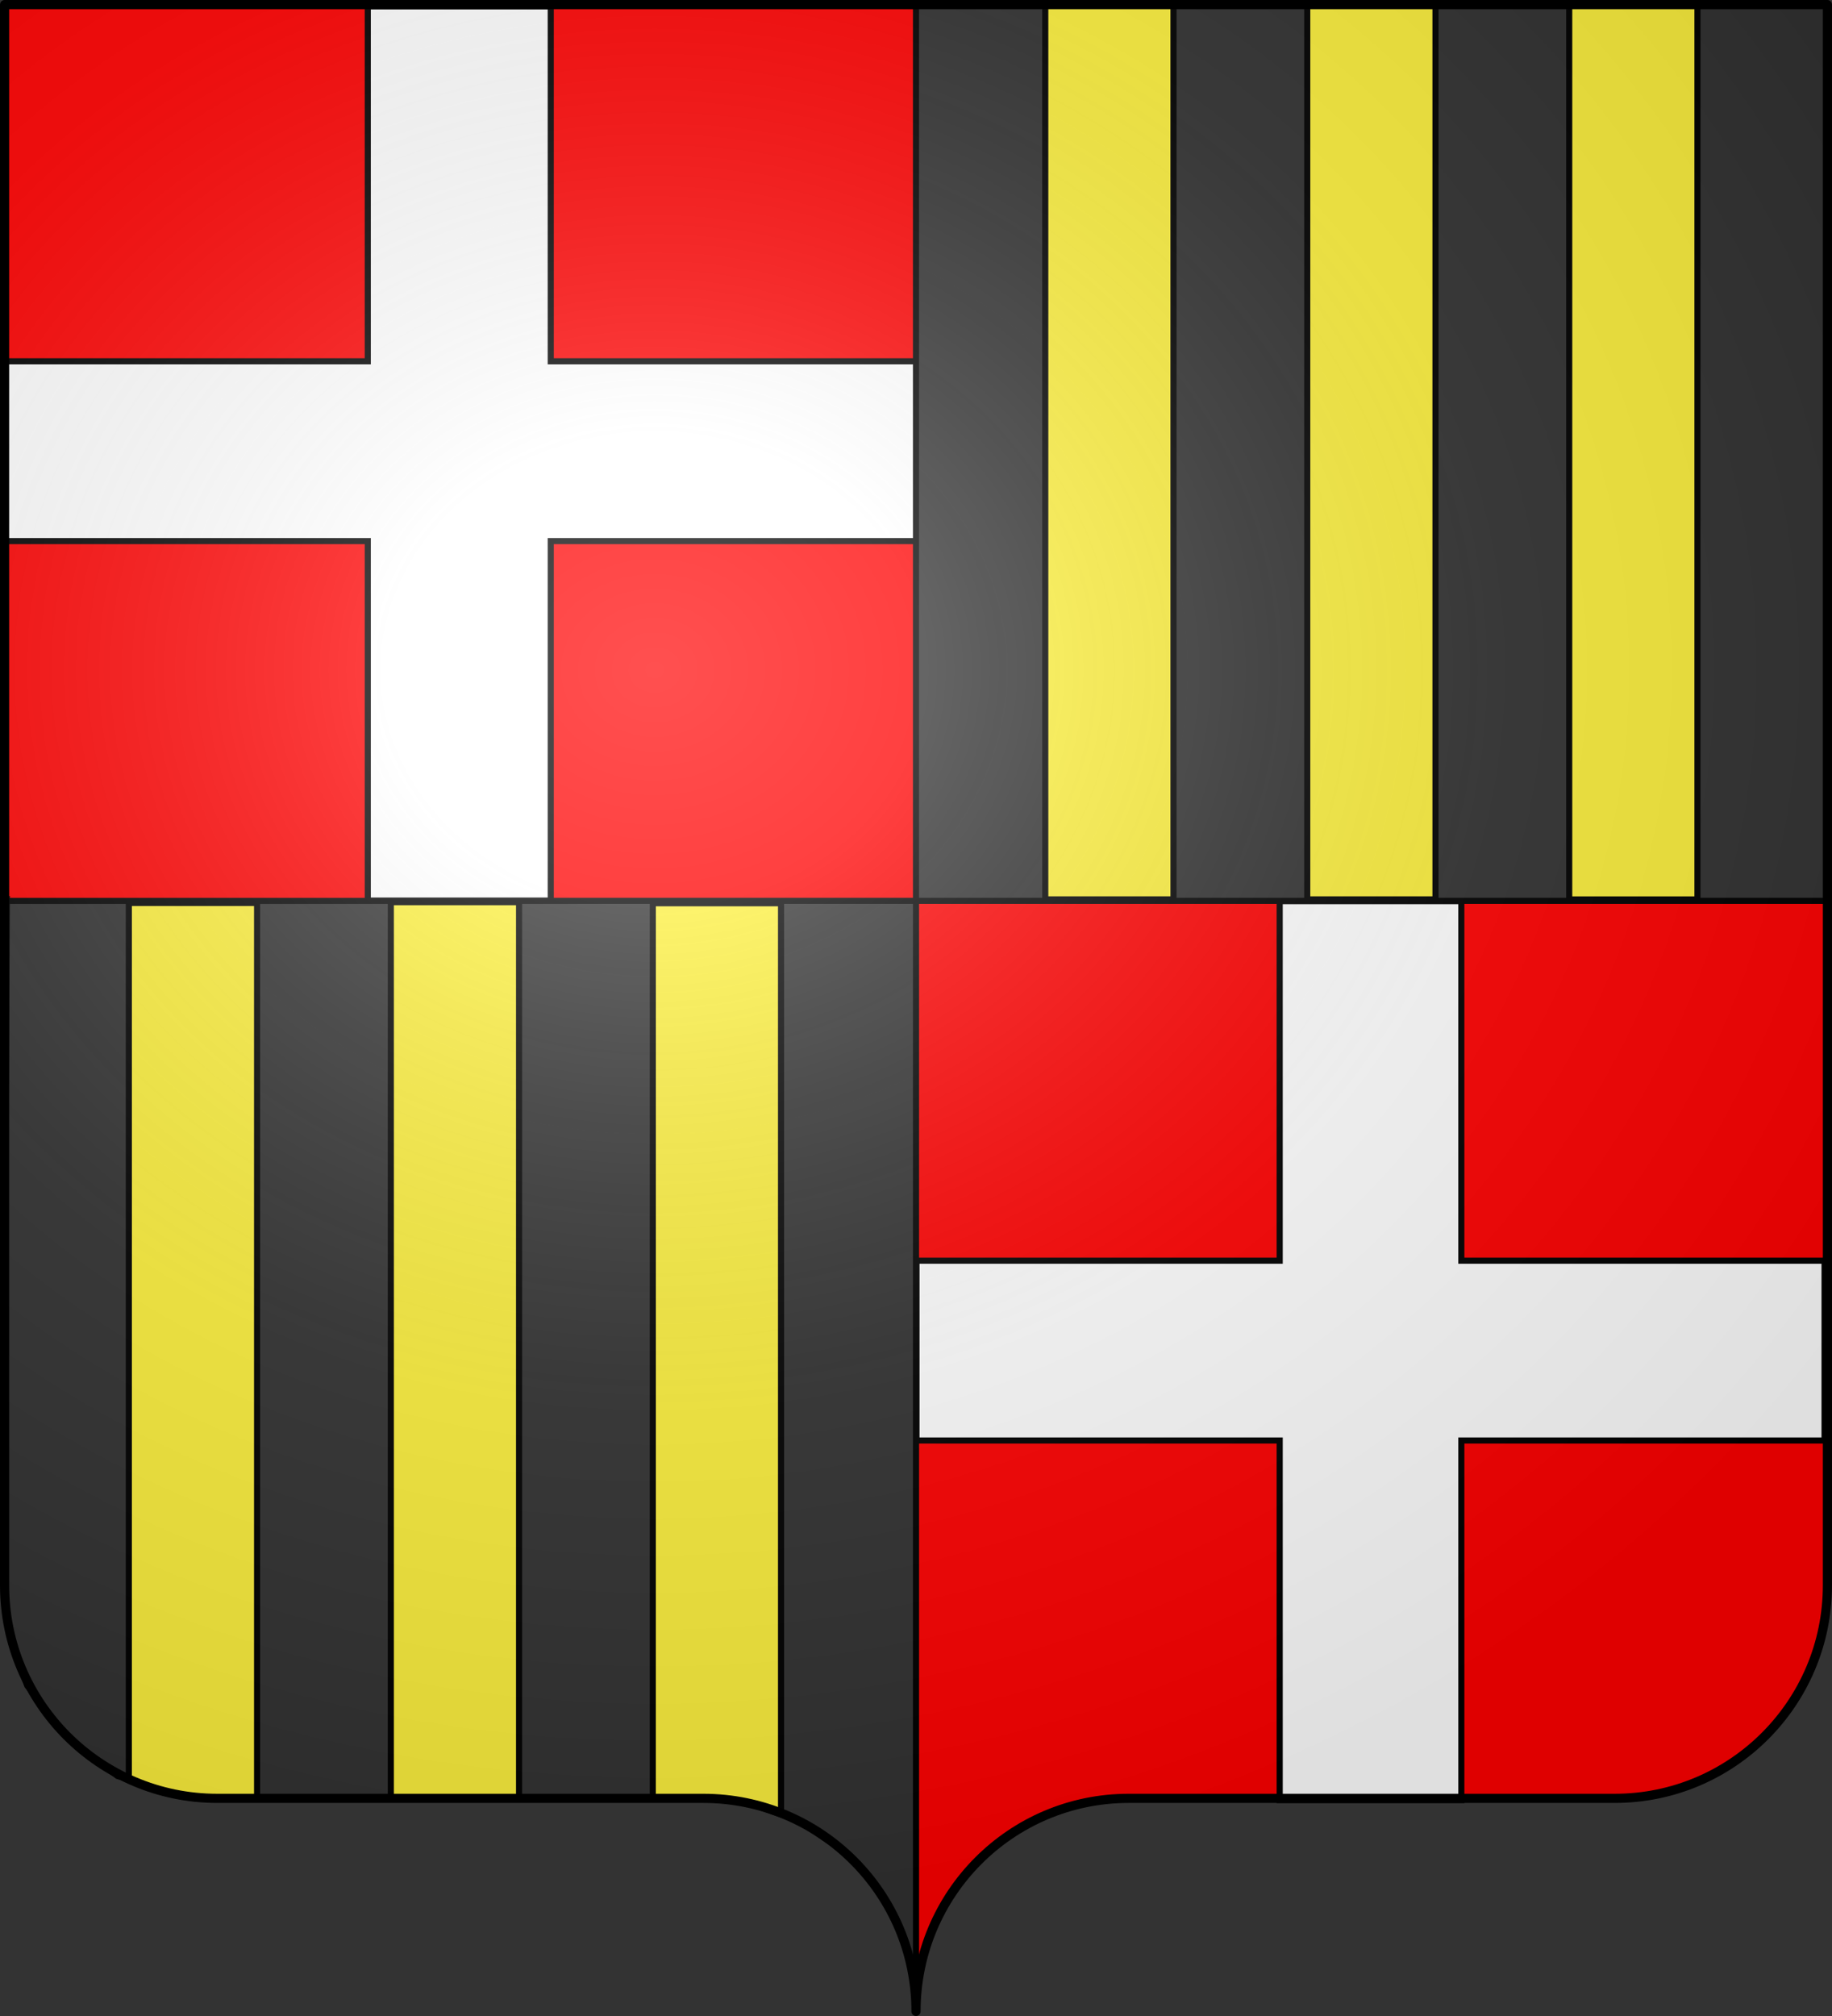 <svg xmlns="http://www.w3.org/2000/svg" xmlns:xlink="http://www.w3.org/1999/xlink" width="600" height="660" version="1.0"><rect width="100%" height="100%" fill="#333333" stroke="none"/><defs><clipPath id="e" clipPathUnits="userSpaceOnUse"><path d="M300 658.5c0-38.504 31.203-69.754 69.65-69.754h159.2c38.447 0 69.65-31.25 69.65-69.753V1.5H1.5v517.493c0 38.504 31.203 69.753 69.65 69.753h159.2c38.447 0 69.65 31.25 69.65 69.754" style="fill:none;stroke:#000;stroke-width:3;stroke-linecap:round;stroke-linejoin:round;stroke-miterlimit:4;stroke-opacity:1;stroke-dasharray:none;stroke-dashoffset:0"/></clipPath><clipPath id="d" clipPathUnits="userSpaceOnUse"><path d="M300 658.5c0-38.504 31.203-69.754 69.65-69.754h159.2c38.447 0 69.65-31.25 69.65-69.753V1.5H1.5v517.493c0 38.504 31.203 69.753 69.65 69.753h159.2c38.447 0 69.65 31.25 69.65 69.754" style="fill:none;stroke:#000;stroke-width:3;stroke-linecap:round;stroke-linejoin:round;stroke-miterlimit:4;stroke-opacity:1;stroke-dasharray:none;stroke-dashoffset:0"/></clipPath><clipPath id="c" clipPathUnits="userSpaceOnUse"><path d="M300 658.5c0-38.504 31.203-69.754 69.65-69.754h159.2c38.447 0 69.65-31.25 69.65-69.753V1.5H1.5v517.493c0 38.504 31.203 69.753 69.65 69.753h159.2c38.447 0 69.65 31.25 69.65 69.754" style="fill:none;stroke:#000;stroke-width:3;stroke-linecap:round;stroke-linejoin:round;stroke-miterlimit:4;stroke-opacity:1;stroke-dasharray:none;stroke-dashoffset:0"/></clipPath><radialGradient xlink:href="#a" id="f" cx="285.186" cy="200.448" r="300" fx="285.186" fy="200.448" gradientTransform="matrix(1.551 0 0 1.35 -227.894 -51.264)" gradientUnits="userSpaceOnUse"/><linearGradient id="a"><stop offset="0" style="stop-color:white;stop-opacity:.314"/><stop offset=".19" style="stop-color:white;stop-opacity:.251"/><stop offset=".6" style="stop-color:#6b6b6b;stop-opacity:.125"/><stop offset="1" style="stop-color:black;stop-opacity:.125"/></linearGradient></defs><g style="display:inline"><path d="M300 658.5c0-38.505 31.203-69.754 69.65-69.754h159.2c38.447 0 69.65-31.25 69.65-69.754V1.5H1.5v517.492c0 38.504 31.203 69.754 69.65 69.754h159.2c38.447 0 69.65 31.25 69.65 69.753" style="fill:red;fill-opacity:1;fill-rule:nonzero;stroke:none"/><path d="M120.45 2.063v116.222H1.724v58.857h118.728v117.715h59.924V177.142h119.847v-58.857H180.375V2.063zM419.114 295.014V412.73H300.148v58.858h118.966v117.715h59.483V471.587h118.965v-58.858H478.597V295.014z" style="fill:#fff;fill-rule:evenodd;stroke:#000;stroke-width:2;stroke-linecap:butt;stroke-linejoin:miter;stroke-miterlimit:4;stroke-opacity:1;stroke-dasharray:none"/><path d="M300 .873v294.048h298.413V1.667z" style="fill:#313131;stroke:#000;stroke-width:2;stroke-linecap:butt;stroke-linejoin:miter;stroke-miterlimit:4;stroke-opacity:1;stroke-dasharray:none"/><path d="M342.334 1.27v293.178h42V1.666zM513.937 1.369v293.08h42V1.764z" style="fill:#fcef3c;fill-rule:evenodd;stroke:#000;stroke-width:2;stroke-linecap:butt;stroke-linejoin:miter;stroke-miterlimit:4;stroke-opacity:1;stroke-dasharray:none"/><path d="M428.136 1.468v292.98h42V1.864z" style="fill:#fcef3c;fill-rule:evenodd;stroke:#000;stroke-width:2;stroke-linecap:butt;stroke-linejoin:miter;stroke-miterlimit:4;stroke-opacity:1;stroke-dasharray:none;display:inline"/><path d="M300 294.92v358.73l-2.183-13.888-7.738-17.857-12.301-14.881-16.072-10.913-20.436-7.143-20.238-.595-157.342.397-25.198-7.341-15.476-11.508-14.087-18.056-5.358-14.88-2.579-20.04L2.245 294.66l-.842.281z" style="fill:#313131;stroke:#000;stroke-width:2;stroke-linecap:butt;stroke-linejoin:miter;stroke-miterlimit:4;stroke-opacity:1;stroke-dasharray:none"/><path d="M42.198 296.634v303.142h42V296.634z" clip-path="url(#c)" style="fill:#fcef3c;fill-rule:evenodd;stroke:#000;stroke-width:1.996;stroke-linecap:butt;stroke-linejoin:miter;stroke-miterlimit:4;stroke-opacity:1;stroke-dasharray:none;display:inline" transform="matrix(1 0 0 1.004 0 -2.213)"/><path d="M213.801 296.733v303.043h42V296.733z" clip-path="url(#d)" style="fill:#fcef3c;fill-rule:evenodd;stroke:#000;stroke-width:1.996;stroke-linecap:butt;stroke-linejoin:miter;stroke-miterlimit:4;stroke-opacity:1;stroke-dasharray:none;display:inline" transform="matrix(1 0 0 1.004 0 -2.216)"/><path d="M128 296.83v300.946h42V296.83z" clip-path="url(#e)" style="fill:#fcef3c;fill-rule:evenodd;stroke:#000;stroke-width:1.995;stroke-linecap:butt;stroke-linejoin:miter;stroke-miterlimit:4;stroke-opacity:1;stroke-dasharray:none;display:inline" transform="matrix(1 0 0 1.005 0 -2.965)"/></g><g style="display:inline"><path d="M1.5 1.5V518.99c0 38.505 31.203 69.755 69.65 69.755h159.2c38.447 0 69.65 31.25 69.65 69.754 0-38.504 31.203-69.754 69.65-69.754h159.2c38.447 0 69.65-31.25 69.65-69.755V1.5z" style="fill:url(#f);fill-opacity:1;fill-rule:evenodd;stroke:none"/></g><g style="display:inline"><path d="M300 658.5c0-38.504 31.203-69.754 69.65-69.754h159.2c38.447 0 69.65-31.25 69.65-69.753V1.5H1.5v517.493c0 38.504 31.203 69.753 69.65 69.753h159.2c38.447 0 69.65 31.25 69.65 69.754" style="fill:none;stroke:#000;stroke-width:3;stroke-linecap:round;stroke-linejoin:round;stroke-miterlimit:4;stroke-opacity:1;stroke-dasharray:none;stroke-dashoffset:0"/></g></svg>